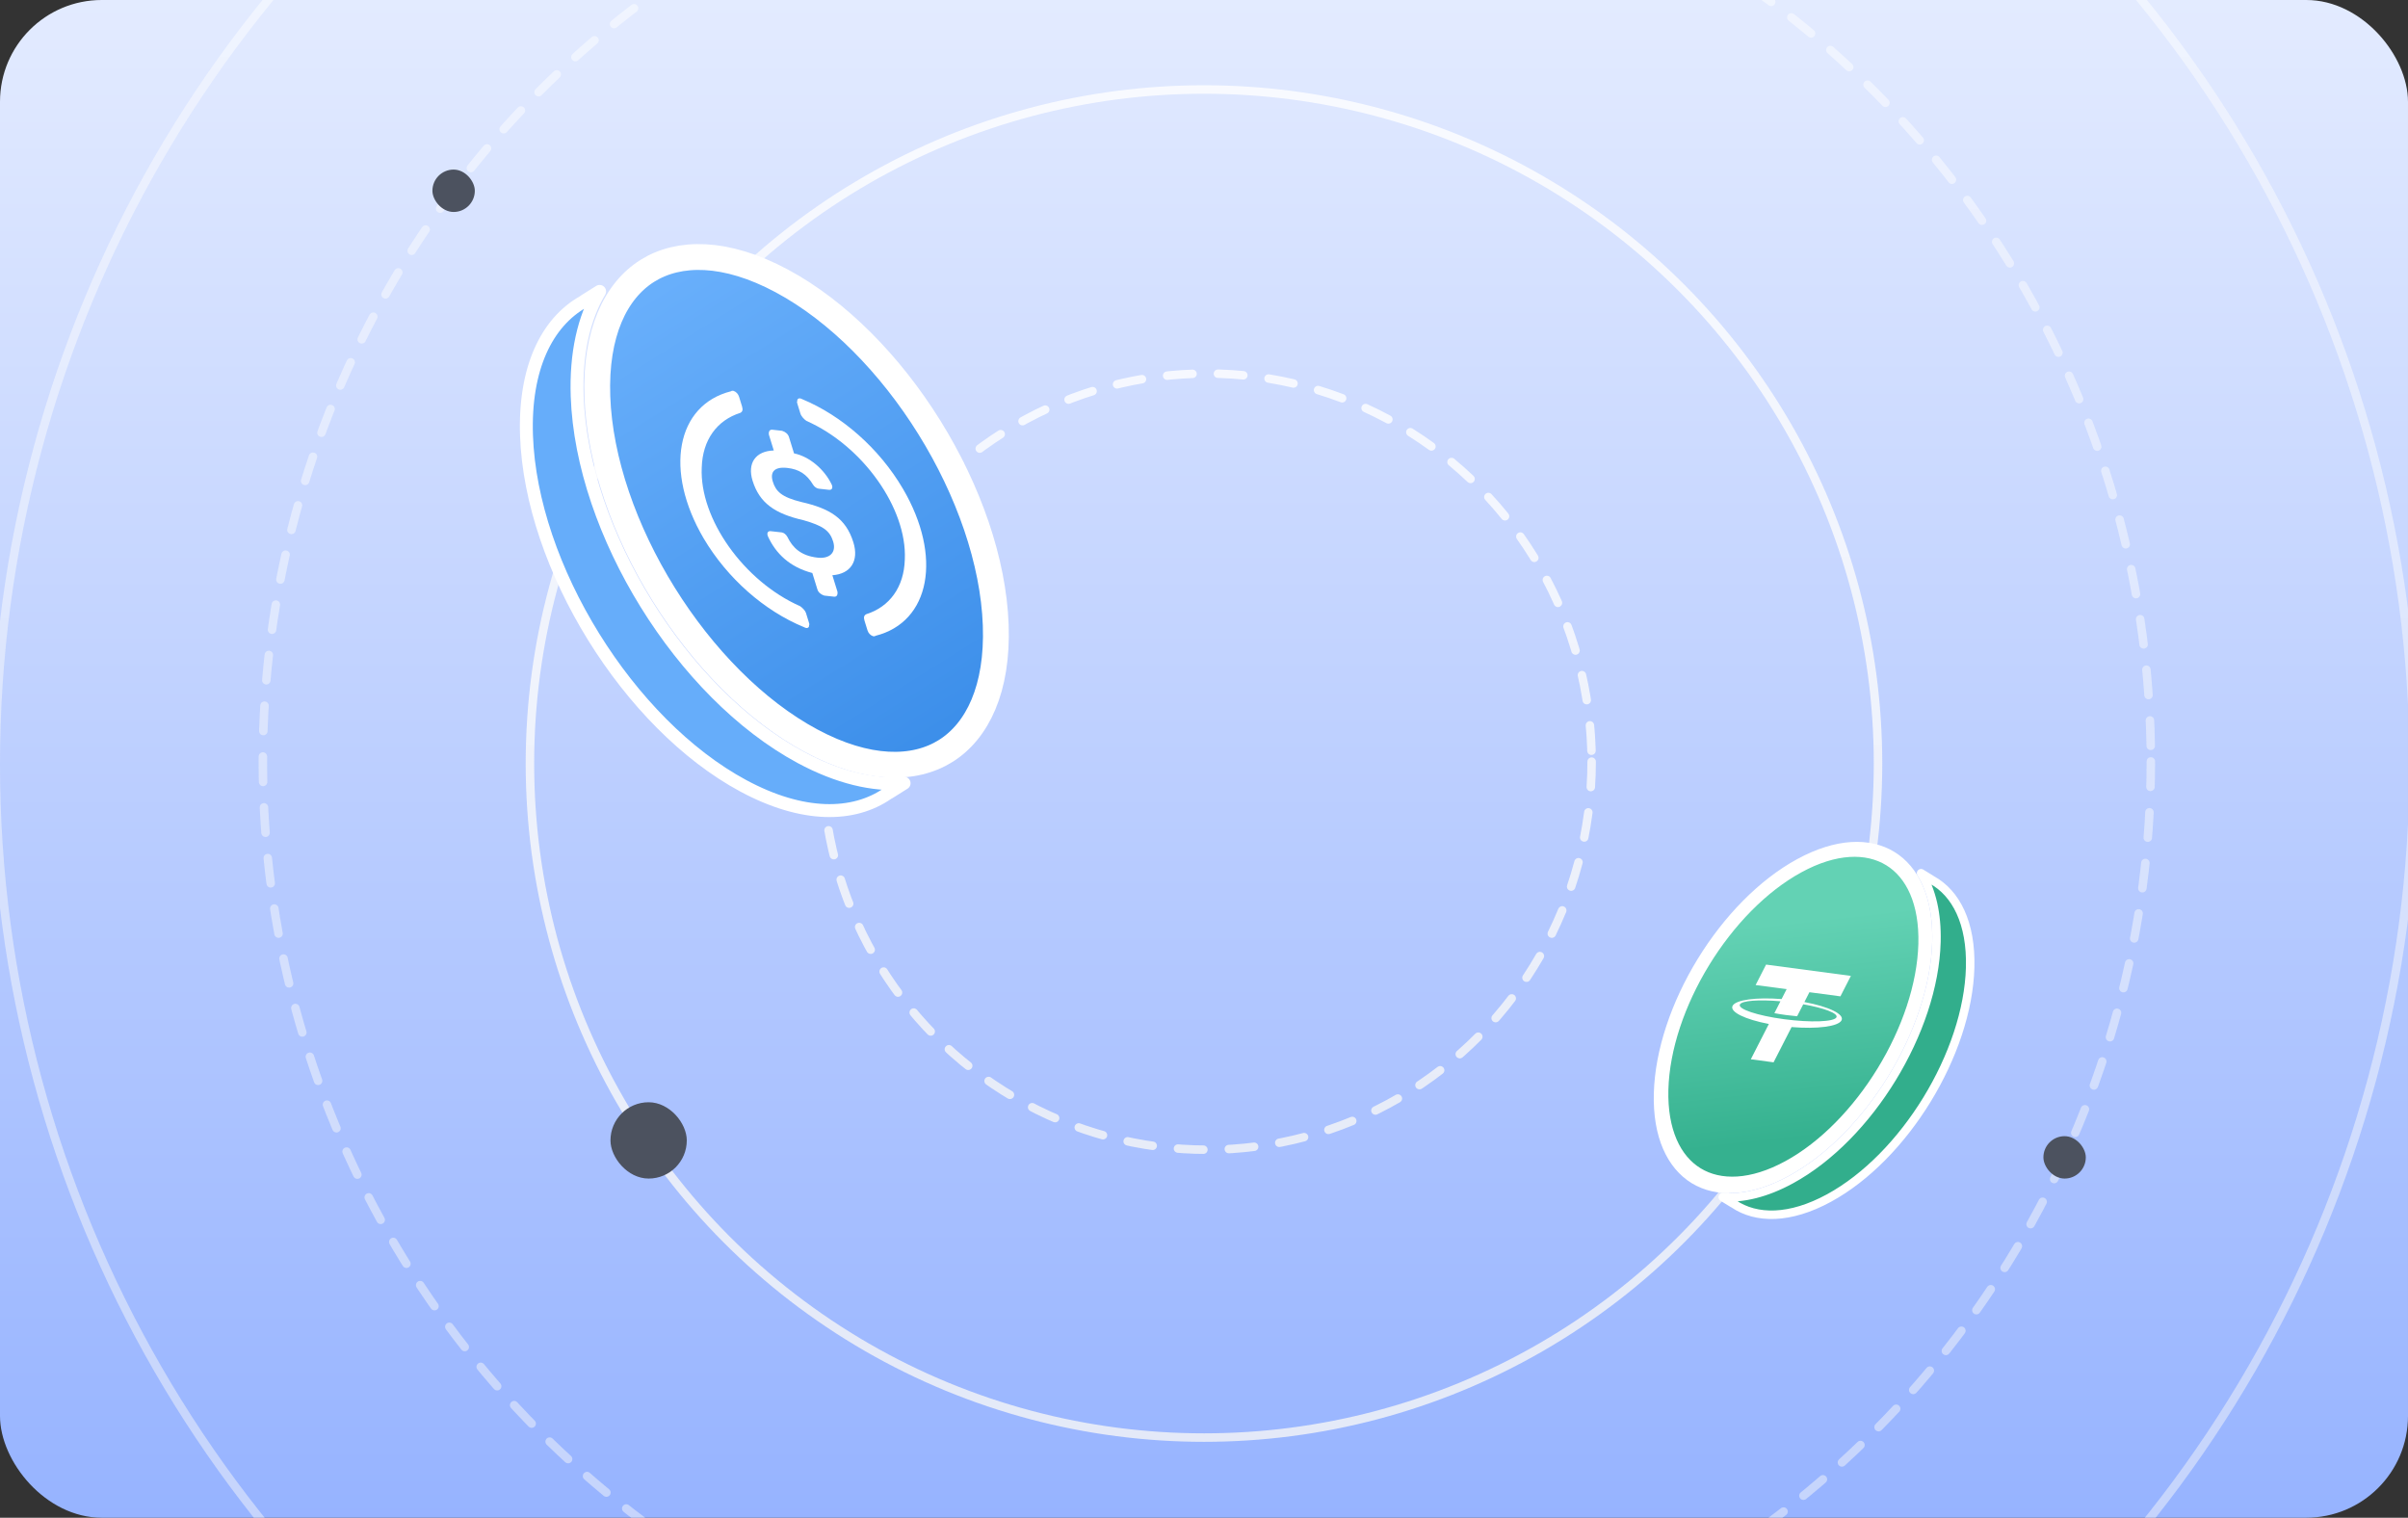 <?xml version="1.0" encoding="UTF-8"?> <svg xmlns="http://www.w3.org/2000/svg" width="284" height="179" viewBox="0 0 284 179" fill="none"><rect x="0" y="0" width="284" height="179" fill="#333333" stroke="none"/><g clip-path="url(#clip0_4807_350)"><rect width="284" height="179" rx="12" fill="url(#paint0_linear_4807_350)"></rect><ellipse cx="142.359" cy="89.827" rx="45.359" ry="45.771" stroke="url(#paint1_linear_4807_350)" stroke-opacity="0.8" stroke-linecap="round" stroke-linejoin="bevel" stroke-dasharray="3 3"></ellipse><circle cx="141.997" cy="90.052" r="79.497" stroke="url(#paint2_linear_4807_350)" stroke-opacity="0.8"></circle><ellipse opacity="0.6" cx="142.336" cy="89.803" rx="111.335" ry="111.748" stroke="url(#paint3_linear_4807_350)" stroke-opacity="0.8" stroke-linecap="round" stroke-dasharray="3 3"></ellipse><circle opacity="0.6" cx="142.087" cy="90.142" r="142.587" stroke="url(#paint4_linear_4807_350)" stroke-opacity="0.8"></circle><rect x="72" y="130" width="9" height="9" rx="4.5" fill="#4C525F"></rect><rect x="51" y="20" width="5" height="5" rx="2.5" fill="#4C525F"></rect><rect x="241" y="134" width="5" height="5" rx="2.5" fill="#4C525F"></rect><path d="M204.361 141.921C204.396 141.935 204.43 141.952 204.462 141.974C207.148 143.799 211.11 143.804 215.707 141.3C220.142 138.885 224.244 134.628 227.272 129.682C230.3 124.736 232.226 119.148 232.361 114.1C232.5 108.868 230.694 105.341 227.847 103.778C227.814 103.76 227.783 103.738 227.755 103.713L226.57 102.987C227.823 105.047 228.473 107.794 228.385 111.081C228.245 116.346 226.245 122.103 223.15 127.158C220.055 132.214 215.836 136.614 211.211 139.132C208.323 140.705 205.581 141.375 203.177 141.196L204.361 141.921Z" fill="#32AE8C" stroke="white" stroke-linecap="round" stroke-linejoin="round"></path><path d="M201.068 113.639C198.074 118.53 196.184 124.033 196.052 128.973C195.92 133.92 197.565 137.174 200.034 138.686C202.502 140.197 206.148 140.181 210.493 137.815C214.833 135.451 218.876 131.266 221.87 126.375C224.865 121.484 226.754 115.981 226.886 111.041C227.017 106.095 225.374 102.841 222.905 101.329C220.436 99.818 216.79 99.833 212.445 102.199C208.105 104.563 204.062 108.748 201.068 113.639Z" fill="#4C525F" stroke="white" stroke-width="2"></path><path d="M201.148 113.569C198.246 118.309 196.4 123.663 196.271 128.499C196.142 133.338 197.751 136.649 200.308 138.214C202.864 139.779 206.544 139.706 210.795 137.391C215.044 135.078 218.973 130.999 221.875 126.26C224.777 121.52 226.623 116.165 226.752 111.33C226.881 106.491 225.272 103.18 222.716 101.615C220.16 100.05 216.479 100.122 212.228 102.437C207.979 104.751 204.05 108.829 201.148 113.569Z" fill="url(#paint5_linear_4807_350)" stroke="white"></path><path d="M217.189 120.341C217.561 119.614 215.667 118.713 212.809 118.182L213.402 117.023L217.059 117.51L218.293 115.097L208.292 113.764L207.058 116.177L210.715 116.664L210.12 117.83C207.168 117.596 204.709 117.91 204.342 118.628C203.974 119.347 205.819 120.235 208.618 120.768L206.49 124.932L209.176 125.29L211.301 121.132C214.302 121.383 216.817 121.069 217.189 120.341ZM210.399 120.202C207.255 119.783 204.929 119.006 205.205 118.466C205.439 118.009 207.462 117.869 209.986 118.092L209.845 118.367L209.846 118.367L209.27 119.494C209.703 119.576 210.165 119.65 210.648 119.714C211.093 119.773 211.531 119.821 211.953 119.857L212.675 118.446C215.146 118.882 216.828 119.521 216.591 119.984C216.315 120.524 213.543 120.621 210.399 120.202Z" fill="white"></path><path d="M104.849 93.491C104.795 93.512 104.743 93.54 104.695 93.573C100.653 96.387 94.655 96.443 87.662 92.678C80.915 89.047 74.651 82.601 70.002 75.093C65.353 67.584 62.365 59.082 62.097 51.383C61.819 43.403 64.509 38.005 68.798 35.589C68.849 35.56 68.896 35.524 68.938 35.485L70.719 34.367C68.847 37.525 67.898 41.724 68.073 46.736C68.352 54.765 71.454 63.524 76.205 71.199C80.956 78.873 87.4 85.533 94.436 89.321C98.828 91.685 102.99 92.675 106.629 92.373L104.849 93.491Z" fill="#66ADFA" stroke="white" stroke-width="1.524" stroke-linecap="round" stroke-linejoin="round"></path><path d="M109.613 50.412C114.223 57.826 117.166 66.188 117.437 73.714C117.708 81.251 115.262 86.227 111.546 88.561C107.83 90.895 102.307 90.924 95.686 87.376C89.074 83.833 82.886 77.509 78.276 70.095C73.667 62.682 70.724 54.32 70.453 46.794C70.182 39.257 72.628 34.28 76.344 31.946C80.06 29.611 85.582 29.584 92.204 33.132C98.816 36.675 105.004 42.999 109.613 50.412Z" fill="url(#paint6_linear_4807_350)" stroke="white" stroke-width="3.047"></path><g clip-path="url(#clip1_4807_350)"><path d="M100.648 63.967C99.77 61.127 97.868 59.975 94.541 59.214C92.155 58.635 91.496 57.935 91.145 56.799C90.793 55.663 91.33 55.017 92.854 55.187C94.226 55.339 95.138 55.911 95.896 57.17C96.048 57.422 96.326 57.61 96.555 57.635L97.774 57.771C98.079 57.805 98.233 57.587 98.132 57.263L98.107 57.181C97.25 55.362 95.451 53.83 93.648 53.473L93.046 51.526C92.945 51.201 92.641 50.932 92.235 50.809L91.092 50.681C90.787 50.648 90.633 50.866 90.683 51.263L91.26 53.129C89.074 53.199 88.129 54.661 88.757 56.69C89.585 59.367 91.436 60.592 94.762 61.353C97.022 61.997 97.858 62.56 98.26 63.858C98.662 65.156 97.871 65.93 96.423 65.769C94.441 65.549 93.479 64.58 92.874 63.337C92.697 63.004 92.418 62.816 92.19 62.791L90.894 62.647C90.589 62.613 90.436 62.831 90.537 63.156L90.562 63.237C91.494 65.299 93.165 66.895 95.806 67.581L96.409 69.528C96.509 69.853 96.813 70.121 97.219 70.245L98.362 70.372C98.667 70.406 98.821 70.188 98.771 69.791L98.169 67.844C100.329 67.692 101.326 66.158 100.648 63.967Z" fill="white"></path><path fill-rule="evenodd" clip-rule="evenodd" d="M82.763 55.16C82.487 61.163 87.719 68.561 94.367 71.494C94.646 71.682 94.975 72.032 95.05 72.275L95.402 73.411C95.452 73.573 95.477 73.655 95.426 73.727C95.45 74.043 95.196 74.172 94.841 73.975C90.121 72.04 85.764 68.187 82.986 63.49C78.314 55.527 79.741 47.773 86.228 46.144C86.279 46.071 86.432 46.088 86.508 46.097C86.838 46.212 87.066 46.472 87.166 46.797L87.517 47.933C87.643 48.339 87.566 48.565 87.311 48.693C84.563 49.563 82.852 51.88 82.763 55.16ZM94.026 47.325C94.001 47.009 94.256 46.88 94.611 47.077C99.255 49.003 103.688 52.865 106.491 57.643C111.162 65.606 109.736 73.36 103.249 74.989C103.198 75.062 103.045 75.045 102.969 75.036C102.639 74.921 102.411 74.661 102.311 74.337L101.959 73.201C101.834 72.795 101.911 72.568 102.165 72.44C104.913 71.57 106.625 69.254 106.714 65.973C106.99 59.971 101.757 52.572 95.11 49.639C94.831 49.451 94.502 49.102 94.401 48.777L94.05 47.641C94 47.479 93.975 47.398 94.026 47.325Z" fill="white"></path></g></g><defs><linearGradient id="paint0_linear_4807_350" x1="142" y1="0" x2="142" y2="189.143" gradientUnits="userSpaceOnUse"><stop stop-color="#E3EBFF"></stop><stop offset="1" stop-color="#92B0FF"></stop></linearGradient><linearGradient id="paint1_linear_4807_350" x1="142.359" y1="44.056" x2="142.359" y2="135.598" gradientUnits="userSpaceOnUse"><stop stop-color="white"></stop><stop offset="1" stop-color="#F6F6F6"></stop></linearGradient><linearGradient id="paint2_linear_4807_350" x1="141.997" y1="10.056" x2="141.997" y2="170.049" gradientUnits="userSpaceOnUse"><stop stop-color="white"></stop><stop offset="1" stop-color="#F6F6F6"></stop></linearGradient><linearGradient id="paint3_linear_4807_350" x1="142.336" y1="-21.944" x2="142.336" y2="201.551" gradientUnits="userSpaceOnUse"><stop stop-color="white"></stop><stop offset="1" stop-color="#F6F6F6"></stop></linearGradient><linearGradient id="paint4_linear_4807_350" x1="142.087" y1="-52.944" x2="142.087" y2="233.229" gradientUnits="userSpaceOnUse"><stop stop-color="white"></stop><stop offset="1" stop-color="#F6F6F6"></stop></linearGradient><linearGradient id="paint5_linear_4807_350" x1="210.252" y1="134.515" x2="207.376" y2="109.107" gradientUnits="userSpaceOnUse"><stop stop-color="#35B18F"></stop><stop offset="1" stop-color="#63D2B4"></stop></linearGradient><linearGradient id="paint6_linear_4807_350" x1="75.539" y1="30.652" x2="112.619" y2="89.686" gradientUnits="userSpaceOnUse"><stop stop-color="#6BB1FC"></stop><stop offset="1" stop-color="#3A8DE9"></stop></linearGradient><clipPath id="clip0_4807_350"><rect width="284" height="179" rx="12" fill="white"></rect></clipPath><clipPath id="clip1_4807_350"><path d="M74.554 50.102C72.827 43.44 76.951 38.827 83.765 39.8L95.351 41.454C102.166 42.426 109.09 48.617 110.817 55.28L114.775 70.546C116.502 77.209 112.379 81.822 105.564 80.849L93.978 79.195C87.163 78.222 80.239 72.032 78.512 65.369L74.554 50.102Z" fill="white"></path></clipPath></defs></svg> 